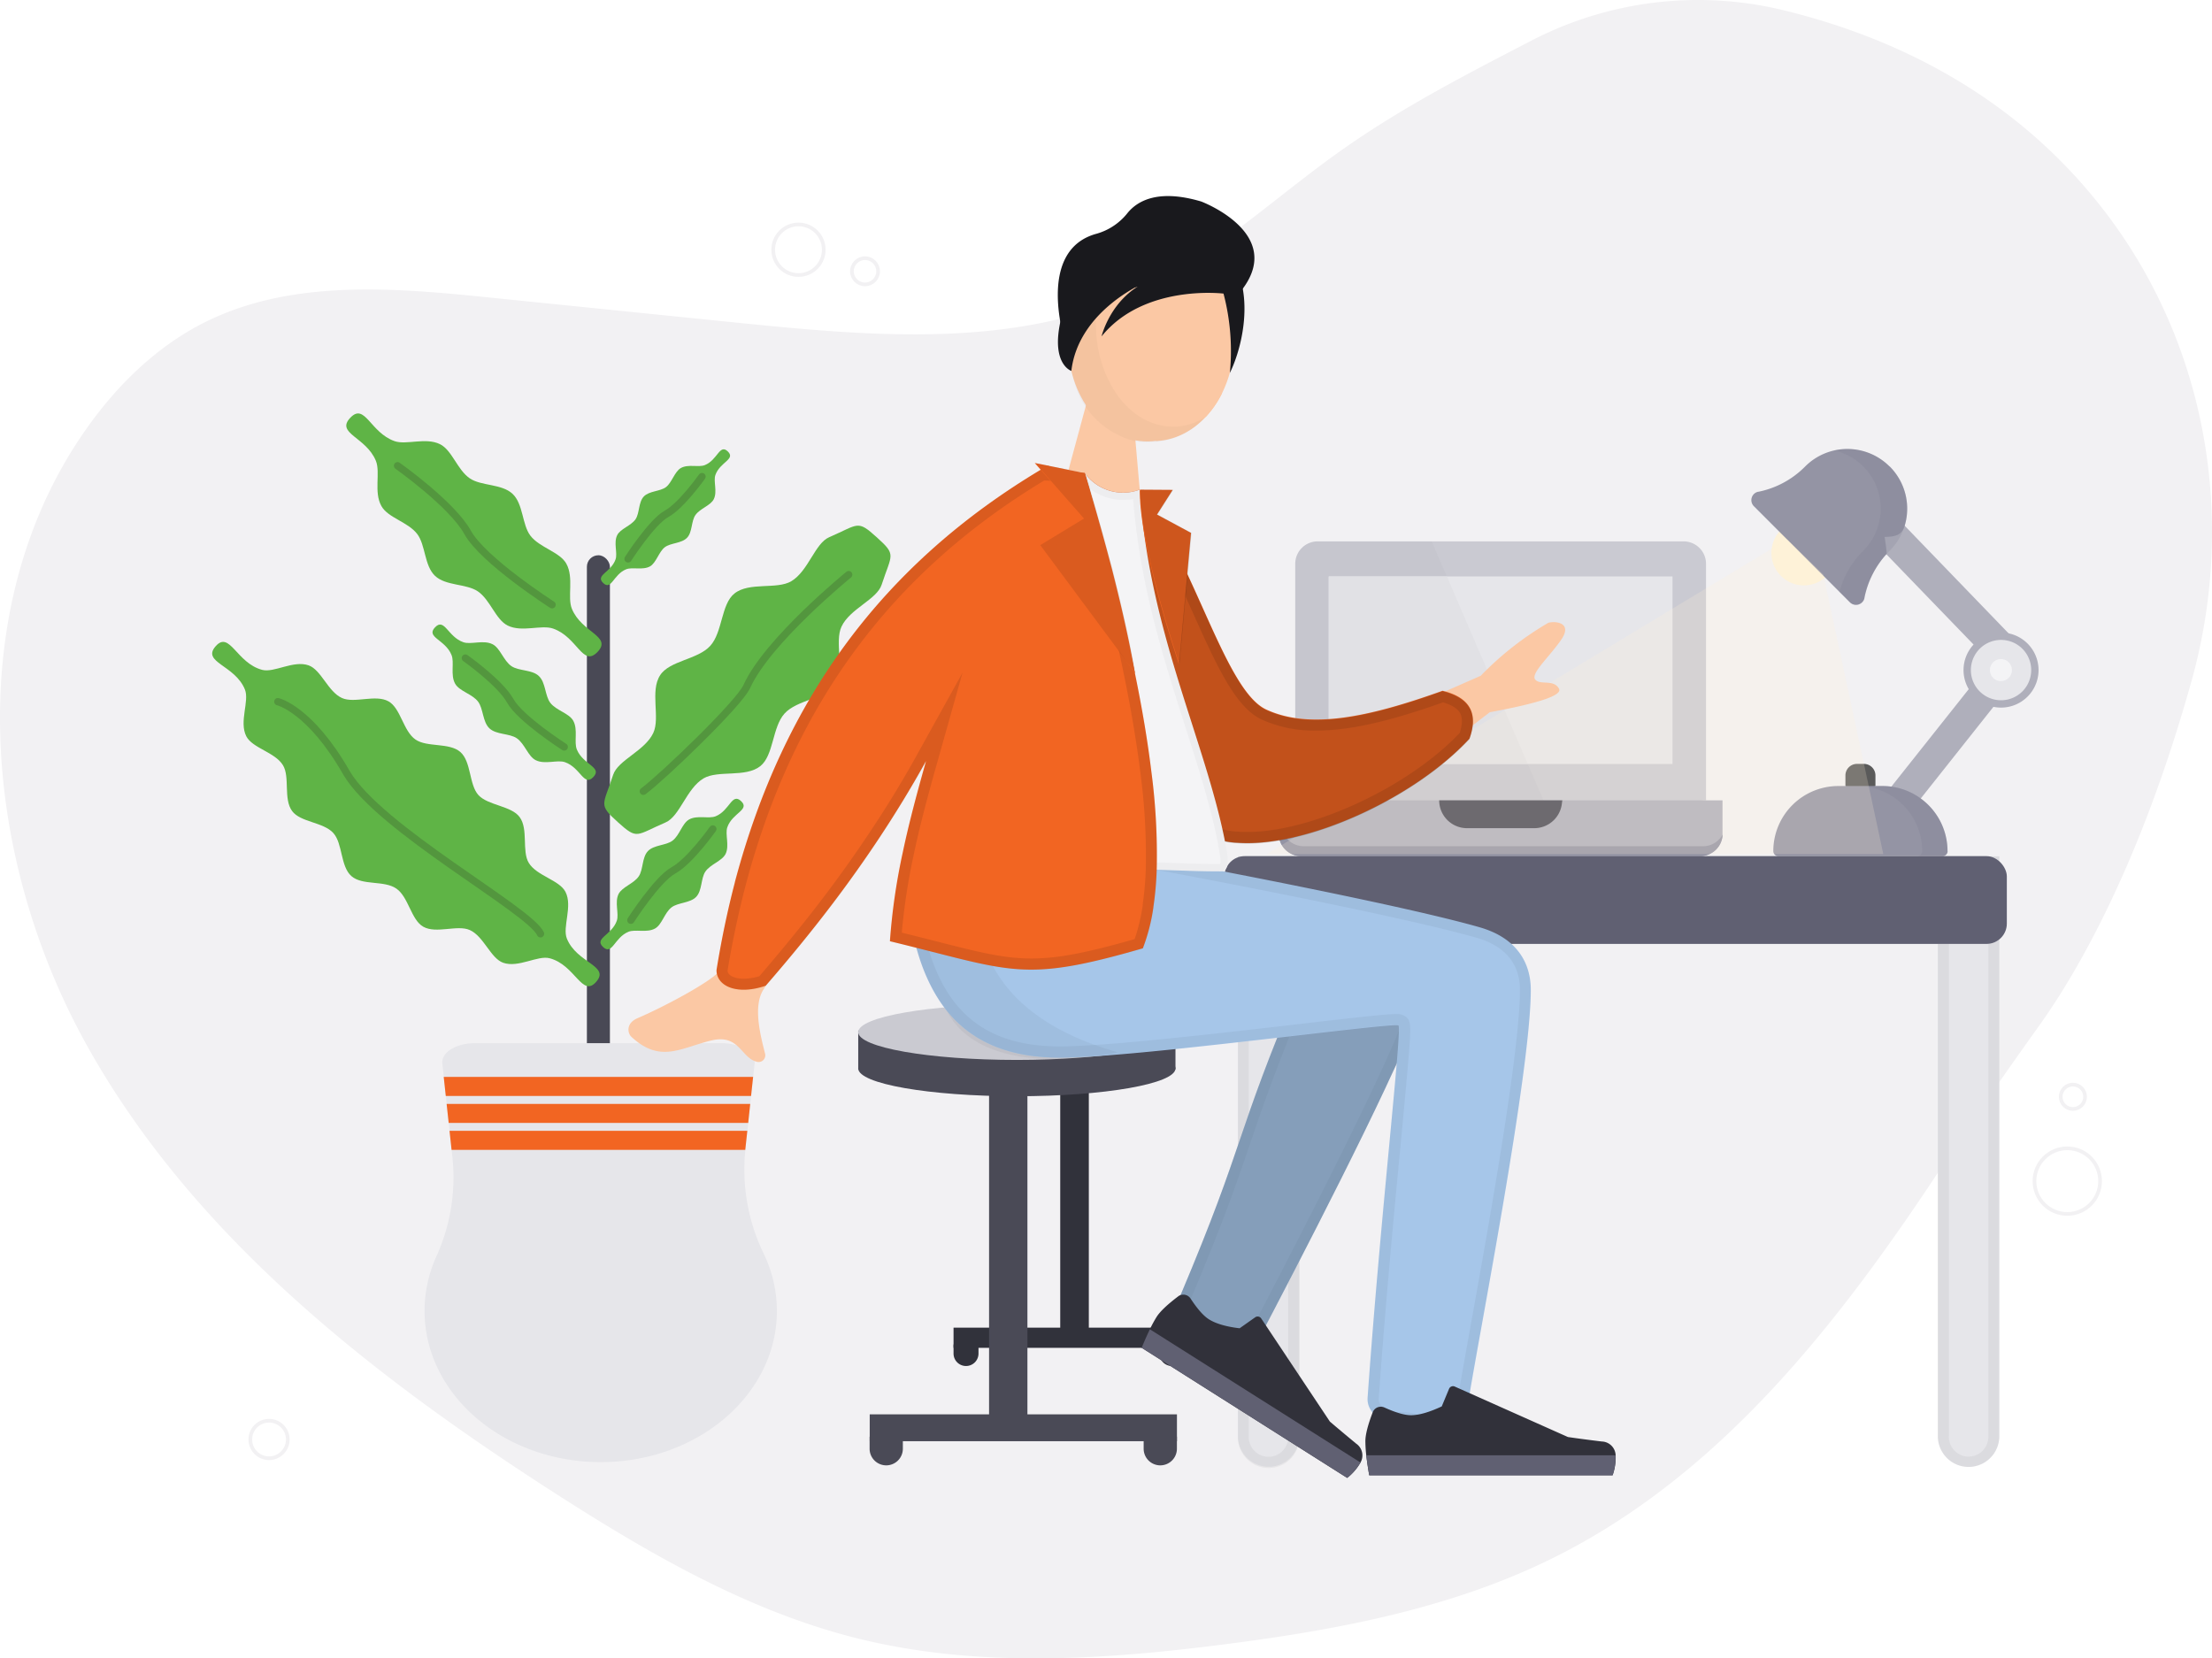 <svg xmlns="http://www.w3.org/2000/svg" xmlns:xlink="http://www.w3.org/1999/xlink" viewBox="0 0 602.7 451.85"><defs><clipPath id="a"><rect x="477.17" y="120.04" width="77.27" height="113.25" style="fill:none"/></clipPath></defs><title>Asset 1</title><path d="M485.45,2.67a98.58,98.58,0,0,0-68.32,8.47l-.31.16c-17.36,9-34.78,18-50.77,29.25C347.32,53.71,330.49,70,309.74,79.61,276.52,95.06,238,91.68,201.54,88l-67.89-6.9C107.36,78.39,79.42,76,55.78,87.83c-13.23,6.63-24.11,17.35-32.58,29.49-33.9,48.53-28.1,116.78.94,168.37S101.59,375,151.41,407c25.78,16.54,52.76,32.16,82.5,39.51,32.39,8,66.4,5.81,99.5,1.58,30.69-3.92,61.63-9.7,89.38-23.38,45.93-22.65,78.29-64.19,106.77-107.5,8.4-12.77,17.16-25.3,26.05-37.73,10.25-14.34,27.48-43.73,41.5-93.87,12.12-43.35,4.5-90.2-22.38-126.33C549.6,25.49,515.13,9.8,485.45,2.67Z" style="fill:#f2f1f3"/><circle cx="217.56" cy="68.05" r="6.89" style="fill:none;stroke:#f2f1f3;stroke-miterlimit:10"/><circle cx="235.69" cy="73.92" r="3.57" style="fill:none;stroke:#f2f1f3;stroke-miterlimit:10"/><circle cx="73.31" cy="392.24" r="5.11" style="fill:none;stroke:#f2f1f3;stroke-miterlimit:10"/><circle cx="563.27" cy="321.84" r="8.94" style="fill:none;stroke:#f2f1f3;stroke-miterlimit:10"/><circle cx="564.8" cy="298.86" r="3.32" style="fill:none;stroke:#f2f1f3;stroke-miterlimit:10"/><rect x="159.91" y="151.3" width="6.27" height="141.17" rx="3.14" style="fill:#494955"/><path d="M125.44,204.92c3,2.64,2.34,8.9,4.92,11.73s9,2.92,11.23,6c2.42,3.27.54,9.28,2.49,12.48,2.17,3.56,8.34,4.65,10,7.9,2,3.94-.89,9.59.37,12.71,2.7,6.72,11.84,7.39,8,11.79s-5.68-4.58-12.69-6.42c-3.26-.86-8.5,2.69-12.66,1.23-3.43-1.21-5.28-7.2-9.08-8.91-3.42-1.53-9.14,1.09-12.69-.91-3.31-1.86-4-8.08-7.33-10.39s-9.26-.77-12.26-3.41-2.35-8.9-4.92-11.73c-2.7-3-9-2.92-11.23-6-2.42-3.27-.54-9.28-2.49-12.48-2.17-3.56-8.34-4.64-10-7.9-2-3.94.89-9.58-.36-12.71-2.71-6.72-11.84-7.39-8-11.79s5.69,4.58,12.7,6.42c3.25.86,8.49-2.69,12.65-1.23,3.43,1.21,5.28,7.2,9.09,8.9,3.41,1.54,9.14-1.08,12.68.91,3.32,1.87,4,8.08,7.33,10.39C116.32,203.7,122.44,202.27,125.44,204.92Z" style="fill:#5fb446"/><path d="M75.7,191.2s8.79,2,18.74,19.44c9,15.29,49.87,37.29,52.83,43.8" style="fill:none;stroke:#231f20;stroke-linecap:round;stroke-miterlimit:10;stroke-width:2px;opacity:0.2"/><path d="M139.66,134.57c2.94,2.77,2.57,8.4,4.86,11.4,2.51,3.27,8,4.41,9.78,7.61,2.13,3.8.22,9.15,1.52,12.31,2.68,6.55,11.05,7.47,7,11.74s-5.42-4-12.11-6.35c-3.23-1.12-8.47,1.09-12.37-.82-3.3-1.63-4.74-7-8.15-9.33-3.13-2.12-8.72-1.44-11.66-4.22s-2.56-8.4-4.85-11.4c-2.49-3.28-8-4.42-9.76-7.62-2.13-3.79-.21-9.15-1.5-12.31-2.68-6.54-11-7.46-7-11.72s5.41,4,12.1,6.35c3.22,1.11,8.46-1.1,12.36.82,3.29,1.62,4.72,7,8.13,9.32C131.13,132.47,136.72,131.79,139.66,134.57Z" style="fill:#5fb446"/><path d="M108.32,126.91s14.89,10.52,19.1,18.17,23,19.7,23,19.7" style="fill:none;stroke:#231f20;stroke-linecap:round;stroke-miterlimit:10;stroke-width:2px;opacity:0.2"/><path d="M187.2,146.53c-1.48,1.57-4.47,1.37-6.07,2.59s-2.34,4.24-4,5.2c-2,1.13-4.86.12-6.54.81-3.49,1.42-4,5.88-6.24,3.73s2.14-2.88,3.37-6.44c.6-1.72-.58-4.51.44-6.58.86-1.76,3.73-2.53,5-4.34,1.13-1.66.77-4.64,2.25-6.2s4.46-1.36,6.06-2.58,2.35-4.23,4.05-5.19c2-1.13,4.87-.11,6.54-.8,3.49-1.42,4-5.87,6.24-3.72s-2.14,2.87-3.38,6.43c-.59,1.71.59,4.5-.43,6.57-.87,1.76-3.73,2.52-5,4.33C188.31,142,188.68,145,187.2,146.53Z" style="fill:#5fb446"/><path d="M191.27,129.87s-5.6,7.92-9.66,10.15-10.48,12.26-10.48,12.26" style="fill:none;stroke:#231f20;stroke-linecap:round;stroke-miterlimit:10;stroke-width:2px;opacity:0.2"/><path d="M189.7,244.37c-1.63,1.73-4.95,1.52-6.72,2.87-1.93,1.47-2.6,4.7-4.49,5.76-2.24,1.26-5.4.13-7.26.9-3.86,1.58-4.4,6.52-6.92,4.14s2.38-3.2,3.75-7.15c.66-1.9-.65-5,.48-7.29,1-1.95,4.14-2.8,5.5-4.81,1.25-1.84.85-5.14,2.49-6.87s4.95-1.51,6.72-2.86c1.93-1.47,2.61-4.69,4.5-5.76,2.23-1.25,5.39-.12,7.25-.88,3.86-1.58,4.4-6.51,6.92-4.13s-2.38,3.19-3.75,7.13c-.66,1.9.65,5-.48,7.29-1,1.94-4.14,2.78-5.5,4.79C190.94,239.34,191.34,242.64,189.7,244.37Z" style="fill:#5fb446"/><path d="M194.22,225.89s-6.21,8.78-10.71,11.26-11.62,13.59-11.62,13.59" style="fill:none;stroke:#231f20;stroke-linecap:round;stroke-miterlimit:10;stroke-width:2px;opacity:0.2"/><path d="M146.83,184.22c1.88,1.77,1.64,5.37,3.11,7.29,1.6,2.09,5.09,2.82,6.24,4.86,1.37,2.43.15,5.85,1,7.87,1.71,4.19,7.06,4.78,4.48,7.5s-3.46-2.58-7.74-4.06c-2.06-.71-5.41.7-7.91-.52-2.11-1-3-4.48-5.21-6-2-1.36-5.57-.92-7.45-2.7s-1.64-5.37-3.1-7.29c-1.6-2.09-5.09-2.82-6.24-4.87-1.36-2.42-.13-5.85-1-7.86-1.71-4.19-7.06-4.78-4.48-7.5s3.46,2.58,7.73,4.06c2.06.71,5.41-.7,7.9.52,2.11,1,3,4.49,5.2,6C141.38,182.88,145,182.44,146.83,184.22Z" style="fill:#5fb446"/><path d="M126.8,179.32s9.51,6.73,12.21,11.62,14.72,12.59,14.72,12.59" style="fill:none;stroke:#231f20;stroke-linecap:round;stroke-miterlimit:10;stroke-width:2px;opacity:0.2"/><path d="M193.51,176c-3.4,3.74-11.09,4-13.65,8-2.81,4.31.08,11.56-1.86,15.72-2.3,4.91-9.62,7.37-10.94,11.42-2.73,8.41-4.13,8,1.29,12.89s4.85,3.58,13,.07c3.91-1.69,5.66-9.21,10.34-12,3.95-2.33,11.44-.14,15.46-3.33,3.69-2.93,3.23-10.61,6.62-14.35s11.09-4,13.65-7.95c2.81-4.31-.09-11.56,1.86-15.72,2.3-4.91,9.62-7.37,10.94-11.42,2.73-8.4,4.13-8-1.29-12.89s-4.85-3.58-13-.06c-3.9,1.69-5.66,9.21-10.33,12-3.95,2.33-11.44.13-15.47,3.33C196.45,164.6,196.91,172.28,193.51,176Z" style="fill:#5fb446"/><path d="M231.24,156.58s-22.13,18-27.76,30.49c-2.13,4.7-23,24.71-28.19,28.54" style="fill:none;stroke:#231f20;stroke-linecap:round;stroke-miterlimit:10;stroke-width:2px;opacity:0.2"/><path d="M208.08,341.6a52.48,52.48,0,0,1-5-28.24h0l.56-5.2.24-2.15.55-5.2.23-2.16.56-5.2.39-3.67c0-.1,0-.2,0-.3,0-2.87-4-5.21-9-5.23H129c-5,.16-8.76,2.62-8.48,5.48l.4,3.67.55,5.2.23,2.16.57,5.19.23,2.16.55,5.2.27,2.5a52.12,52.12,0,0,1-4.5,26.72,36,36,0,0,0-3.14,14.68c0,22.75,21.49,41.2,48,41.2s48-18.45,48-41.2A36,36,0,0,0,208.08,341.6Z" style="fill:#e6e6ea"/><polygon points="205.2 293.45 204.64 298.63 121.46 298.63 120.9 293.45 205.2 293.45" style="fill:#f26522"/><polygon points="204.41 300.8 203.86 305.98 122.25 305.98 121.69 300.8 204.41 300.8" style="fill:#f26522"/><polygon points="203.62 308.14 203.06 313.32 123.04 313.32 122.48 308.14 203.62 308.14" style="fill:#f26522"/><path d="M337.29,233.29v158a8.38,8.38,0,0,0,8.38,8.38h0a8.38,8.38,0,0,0,8.37-8.38V257.2H528V391.34a8.38,8.38,0,0,0,8.37,8.38h0a8.38,8.38,0,0,0,8.38-8.38v-158Z" style="fill:#e6e6ea;fill-rule:evenodd"/><g style="opacity:0.05"><path d="M541.76,236.29v155a5.38,5.38,0,1,1-10.75,0V254.2H351V391.34a5.38,5.38,0,1,1-10.75,0v-155H541.76m3-3H337.29v158a8.38,8.38,0,1,0,16.75,0V257.2H528V391.34a8.38,8.38,0,0,0,8.37,8.38h0a8.38,8.38,0,0,0,8.38-8.38v-158Z"/></g><path d="M500.35,150.66a8.85,8.85,0,1,1-8.84-8.85,8.84,8.84,0,0,1,8.84,8.85Z" style="fill:#fef2d8"/><path d="M511,214.18l-4.09,2.3-4.09-2.3V211.3a3.15,3.15,0,0,1,3.16-3.15h1.86A3.16,3.16,0,0,1,511,211.3Z" style="fill:#5a5a5a"/><path d="M518.38,223.84,511.64,219l30.83-38.84,6.74,4.8Z" style="fill:#afafbb"/><polyline points="516.98 141.2 549.98 175.38 543.47 181.57 510.87 147.82" style="fill:#afafbb"/><path d="M530.64,231.91a17.73,17.73,0,0,0-17.74-17.73h-12a17.73,17.73,0,0,0-17.73,17.73,1.37,1.37,0,0,0,1.37,1.38h44.75a1.38,1.38,0,0,0,1.38-1.38Z" style="fill:#9494a4"/><g style="clip-path:url(#a)"><path d="M512.9,214.18H506a17.73,17.73,0,0,1,17.73,17.73,1.38,1.38,0,0,1-1.38,1.38h6.9a1.38,1.38,0,0,0,1.38-1.38,17.73,17.73,0,0,0-17.74-17.73Z" style="fill:#79788c;opacity:0.2"/></g><path d="M554.42,182.59a9.22,9.22,0,1,1-9.22-9.22,9.22,9.22,0,0,1,9.22,9.22Z" style="fill:#e6e6ea"/><path d="M548.19,182.59a3,3,0,1,1-3-3,3,3,0,0,1,3,3Z" style="fill:#f4f4f6"/><path d="M507.83,155.31a1.73,1.73,0,0,1-1.22-.5l-5.87-5.87a1.73,1.73,0,0,1,2.44-2.44l5.87,5.87a1.73,1.73,0,0,1,0,2.44,1.75,1.75,0,0,1-1.22.5Z" style="fill:#e7b821"/><g style="clip-path:url(#a)"><path d="M495.42,142.58a1.72,1.72,0,0,1-1.22-.5l-5.87-5.87a1.73,1.73,0,1,1,2.44-2.44l5.86,5.87a1.72,1.72,0,0,1-1.21,2.94Z" style="fill:#e7b821"/><path d="M514.85,127.11a16.24,16.24,0,0,0-23,0l-.25.25A24.78,24.78,0,0,1,479.1,134l-.09,0a2.34,2.34,0,0,0-1.13,3.94L504,164.08a2.35,2.35,0,0,0,4-1.12.29.29,0,0,1,0-.09A25,25,0,0,1,514,151c.21-.23-.5-4.69-.5-4.69,3.14-.06,4.74-.58,5.48-3.09a16.24,16.24,0,0,0-4.09-16.1Z" style="fill:#9494a4"/></g><path d="M514.85,127.11a16.24,16.24,0,0,0-15.07-4.35,16.23,16.23,0,0,1,7.89,27.31l-.25.25a24.53,24.53,0,0,0-6.22,10.93l2.83,2.83a2.35,2.35,0,0,0,4-1.12.29.29,0,0,1,0-.09,24.8,24.8,0,0,1,6.6-12.55l.25-.25a16.24,16.24,0,0,0,0-23Z" style="fill:#79788c;opacity:0.2"/><path d="M536,182.59a9.22,9.22,0,1,1,9.22,9.22,9.22,9.22,0,0,1-9.22-9.22Z" style="fill:none;stroke:#afafbb;stroke-linejoin:round;stroke-width:2px"/><path d="M352.91,153.62v64.46l56.24,3.8,55.69-3.8V153.62a6.11,6.11,0,0,0-6.1-6.1H359A6.11,6.11,0,0,0,352.91,153.62Z" style="fill:#cacad2"/><path d="M348.41,218.08v9.11a6.11,6.11,0,0,0,6.11,6.1H463.23a6.11,6.11,0,0,0,6.1-6.1v-9.11H348.41Z" style="fill:#afafbb"/><path d="M349.14,218.08v6.41a6.1,6.1,0,0,0,6.1,6.1H464a6.09,6.09,0,0,0,5.37-3.2,6.11,6.11,0,0,1-6.1,5.9H354.52a6.11,6.11,0,0,1-6.11-6.1v-9.11Z" style="fill:#9494a4"/><path d="M425.62,218.08H392.13a7.59,7.59,0,0,0,7.59,7.59H418A7.59,7.59,0,0,0,425.62,218.08Z" style="fill:#494955"/><g style="opacity:0.2"><path d="M425.6,218.68c0-.2,0-.4,0-.6h.23C425.78,218.28,425.69,218.48,425.6,218.68Z" style="fill:#010101"/></g><rect x="362.04" y="157.07" width="93.67" height="51.1" style="fill:#e6e6ea"/><polygon points="416.3 208.17 362.04 208.17 362.04 157.07 394.25 157.07 416.3 208.17" style="fill:#e6e6ea"/><path d="M359,147.52h31.1l30.46,70.56H352.91V153.62A6.11,6.11,0,0,1,359,147.52Z" style="fill:#1a1a1d;opacity:0.02"/><rect x="333.61" y="233.29" width="213.19" height="23.91" rx="5.53" style="fill:#606072"/><polyline points="486.93 146.96 345.14 232.73 513.14 232.73 496.8 156.51" style="fill:#fef2d8;opacity:0.2"/><rect x="288.88" y="293.97" width="7.79" height="72.36" style="fill:#31323b"/><rect x="259.81" y="361.77" width="62.92" height="5.5" style="fill:#31323b"/><path d="M259.81,366.34h6.8a0,0,0,0,1,0,0v2.48a3.4,3.4,0,0,1-3.4,3.4h0a3.4,3.4,0,0,1-3.4-3.4v-2.48a0,0,0,0,1,0,0Z" style="fill:#31323b"/><path d="M413.33,262.53c0,12.38-6.63,51.65-12.32,83.38-1.6,8.93-3.13,17.27-4.41,24.23-2,10.59-3.36,18-3.62,19.61-1,6.3-11.81,8-12.44,0-.34-4.32-.78-12.28-1.14-21.69-.29-7.69-.53-16.37-.61-24.82-.13-11.47,0-22.53.75-30.21s1.47-15.14,2.23-21.83c.06-.54.19-4,.25-4.53-9.19,16.59-23,42.6-41.29,72.17q-2.84,4.58-5.81,9.36L323.41,363q1.15-3.81,2.28-7.43,12-38.83,20-55.67c9.91-21,19.21-39,23.12-45.36l0,0c6.16-9.92,16.85-6.44,22.49-.41C399.52,249.1,413.34,255.45,413.33,262.53Z" style="fill:#fbc8a4;fill-rule:evenodd"/><path d="M315.92,366.34h6.8a0,0,0,0,1,0,0v2.48a3.4,3.4,0,0,1-3.4,3.4h0a3.4,3.4,0,0,1-3.4-3.4v-2.48a0,0,0,0,1,0,0Z" style="fill:#31323b"/><g style="opacity:0.1"><path d="M391.66,266.83c-1.76,4.81-5.1,12.27-9.2,20.9l.18-1.61c-9.19,16.59-22.36,39.68-40.65,69.25-.54-.12-1.65-.28-2.16-.46-5.89-2.14-6.57-.26-12.47-2.4a5.5,5.5,0,0,1-1-.47q12-38.84,20-55.67c9.91-21,19.21-39,23.12-45.36a.08.08,0,0,0,0,0C380.33,251.75,394,260.48,391.66,266.83Z" style="fill:#010101;fill-rule:evenodd"/></g><g style="opacity:0.1"><path d="M391.83,266.69c-1.76,4.81-5.1,12.27-9.2,20.9l.18-1.61c-9.19,16.59-22.36,39.68-40.65,69.25-.54-.12-1.65-.28-2.16-.46-5.89-2.14-6.57-.26-12.47-2.4a5.5,5.5,0,0,1-1-.47q12-38.83,20-55.67c9.91-21,19.21-39,23.12-45.36l0,0C380.5,251.61,394.15,260.34,391.83,266.69Z" style="fill:#010101;fill-rule:evenodd"/></g><ellipse cx="277.06" cy="291.14" rx="43.22" ry="7.57" style="fill:#4a4a56"/><polygon points="233.84 280.83 233.84 291.41 320.28 291.41 320.28 280.04 233.84 280.83" style="fill:#4a4a56;fill-rule:evenodd"/><ellipse cx="277.06" cy="281.25" rx="43.22" ry="7.57" style="fill:#cacad1"/><path d="M321.62,353c18.09-42.86,14.37-42.18,32.46-85,.18-.44-1.31-2-1-2.33,8.48-9,35.38,4.16,32.19,12.88-6.28,17.2-32.78,68.22-42.09,85.93-1.75,3.32-6.22,3.42-9.74,2.15-5.89-2.14-1-.17-6.9-2.31C322.51,362.83,320,357,321.62,353Z" style="fill:#a6c6e9;fill-rule:evenodd"/><g style="opacity:0.36"><g style="opacity:0.1"><path d="M361.58,262.61v3h0c7.66,0,17.08,5,20.08,9.28.43.61,1.11,1.77.8,2.6-6.62,18.12-36.09,74.46-41.93,85.57-.45.86-1.45,1.29-2.95,1.29a9.35,9.35,0,0,1-3.1-.57,22.41,22.41,0,0,0-4-1.29c-.15,0-.72-.22-2.93-1a6.39,6.39,0,0,1-3.19-7.3c9.09-21.53,12.76-32.3,16.31-42.72s7.15-21,16.15-42.32a3.26,3.26,0,0,0,0-2.57,10.79,10.79,0,0,1,4.75-.95v-3m0,0c-3.43,0-6.48.89-8.49,3-.32.35,1.17,1.89,1,2.33-18.09,42.85-14.37,42.17-32.46,85-1.67,3.95.89,9.83,4.93,11.29,5.89,2.14,1,.17,6.9,2.31a12.45,12.45,0,0,0,4.13.75c2.33,0,4.51-.81,5.61-2.9,9.31-17.71,35.8-68.73,42.09-85.94,2.43-6.65-12.65-15.9-23.7-15.9Z" style="fill:#010101"/></g></g><g style="opacity:0.2"><path d="M321.62,353c18.09-42.86,14.37-42.18,32.46-85,.18-.44-1.31-2-1-2.33,8.48-9,35.38,4.16,32.19,12.88-6.28,17.2-32.78,68.22-42.09,85.93-1.75,3.32-6.22,3.42-9.74,2.15-5.89-2.14-1-.17-6.9-2.31C322.51,362.83,320,357,321.62,353Z" style="fill:#010101;fill-rule:evenodd"/></g><rect x="269.49" y="291.41" width="10.45" height="98.93" style="fill:#4a4a56"/><rect x="236.97" y="385.39" width="83.71" height="7.32" style="fill:#4a4a56"/><path d="M237,391.46H246a0,0,0,0,1,0,0v3.3a4.53,4.53,0,0,1-4.53,4.53h0a4.53,4.53,0,0,1-4.53-4.53v-3.3A0,0,0,0,1,237,391.46Z" style="fill:#4a4a56"/><path d="M311.62,391.46h9.05a0,0,0,0,1,0,0v3.3a4.53,4.53,0,0,1-4.53,4.53h0a4.53,4.53,0,0,1-4.53-4.53v-3.3A0,0,0,0,1,311.62,391.46Z" style="fill:#4a4a56"/><path d="M401,345.91c-6,33.4-7.63,41.74-4.41,24.23l-17.2-2.06c.66,17.31-.29,8.43-.61-24.82Z" style="fill:#010101;fill-rule:evenodd;opacity:0.1"/><path d="M403.12,252.66c-20-5.73-71-15.57-91.5-19.3v-.07H246.75a37.73,37.73,0,0,0,.26,10.23c3,28.45,14.82,44.7,41.71,44.7,20.79,0,90.57-9.71,92.3-8.81,1.1.56-4.85,51.35-8.39,101.43-.3,4.25,4.06,6.94,8.32,6.93,6.4,0,6.4,2,12.8,2,3.62,0,5.7-3.78,6.26-7.35,2.75-17.6,17.09-90.14,17.09-112.69C417.1,262.41,413.33,255.58,403.12,252.66Z" style="fill:#a6c6e9;fill-rule:evenodd"/><path d="M267.51,237.53s-11.14,35.58,37,49.2c0,0-36.15,8.64-46.55-11.3a49.71,49.71,0,0,1-9.72-33.72Z" style="fill:#1a1a1e;opacity:0.05"/><g style="opacity:0.05"><path d="M311,236.29l.12,0c17.13,3.12,70.64,13.35,91.22,19.24,7.72,2.21,11.8,7.11,11.8,14.17,0,16.84-8.38,63.43-13.39,91.26-1.67,9.32-3,16.68-3.67,21-.3,1.93-1.43,4.81-3.31,4.81a15.62,15.62,0,0,1-5.49-.86,21.42,21.42,0,0,0-7.3-1.13,6.46,6.46,0,0,1-4.58-1.74,2.52,2.52,0,0,1-.74-2c1.78-25.11,4.19-50.75,6-69.46.87-9.32,1.63-17.37,2.09-23,.76-9.34.87-10.77-1.28-11.88a4.15,4.15,0,0,0-2-.39c-2.73,0-11.69,1-27.29,2.83-22,2.55-52.15,6-64.39,6-23.7,0-35.64-13-38.72-42v-.08l0-.09a35.2,35.2,0,0,1-.43-6.74H311m.66-3H246.75a37.73,37.73,0,0,0,.26,10.23c3,28.45,14.82,44.7,41.71,44.7,19.87,0,84.51-8.87,91.68-8.87a1.82,1.82,0,0,1,.62.06c1.1.56-4.85,51.35-8.39,101.43-.3,4.25,4.06,6.93,8.31,6.93h0c6.37,0,6.39,2,12.76,2h0c3.62,0,5.7-3.78,6.26-7.35,2.75-17.6,17.09-90.14,17.09-112.69,0-7.31-3.77-14.14-14-17.06-20-5.73-71-15.57-91.5-19.3v-.07Z" style="fill:#010101"/></g><ellipse cx="313.19" cy="92.3" rx="28.01" ry="22.2" transform="translate(204.45 400.17) rotate(-86.97)" style="fill:#fbc8a4"/><path d="M332.88,107.33c-3.74,7.39-10.22,12.43-17.75,12.85a49.84,49.84,0,0,1-6.06-3.54l.26,2.94,2.43,27.84-25.5-1.35,9.93-36.71,1-3.75a33.55,33.55,0,0,1-5.79-11.25c0-.49-.07-1-.08-1.51A31.4,31.4,0,0,1,298,72.21c10.4-6.42,28.37-.51,32.44,8.15C333.36,86.68,334.1,98,332.88,107.33Z" style="fill:#fbc8a4;fill-rule:evenodd"/><path d="M332.57,107.54a27.37,27.37,0,0,1-4.27,6.2,20,20,0,0,1-13.47,6.65l-.59,0a17.6,17.6,0,0,1-5.19-.22,23.36,23.36,0,0,1-13.7-10c-2.66-4.2-3.86-10-4.24-15.68,0-.49-.06-1-.08-1.51a31.4,31.4,0,0,1,6.61-20.64,21.62,21.62,0,0,1,9.64-6.92,18.31,18.31,0,0,1,5.48-1c12.41-.34,22.8,11.91,23.21,27.36A32.81,32.81,0,0,1,332.57,107.54Z" style="fill:#010101;fill-rule:evenodd;opacity:0.03"/><path d="M332.88,107.34a27.3,27.3,0,0,1-4.27,6.19,16.62,16.62,0,0,1-8,2.71,3.39,3.39,0,0,1-.55,0,15.4,15.4,0,0,1-4.84-.61c-4.91-1.37-9.2-5-12.18-10.17a33.53,33.53,0,0,1-4.37-15c0-.49-.07-1-.07-1.51-.17-8.06,2.23-15.43,6.22-20.66a23.31,23.31,0,0,1,2.77-3.06,18.31,18.31,0,0,1,5.48-1c12.41-.33,22.8,11.92,23.21,27.36A32.88,32.88,0,0,1,332.88,107.34Z" style="fill:#fbc8a4;fill-rule:evenodd"/><path d="M367.21,200.06l36.24-15.92a85.63,85.63,0,0,1,18.39-14.42c1.76-.56,6.79-.16,3.57,4.55s-8.41,9.23-7.12,10.88,5-.18,6.49,2.51q1.47,2.67-18.86,6.41l-27.14,20.81Zm-146.49,4.38,20.49,4.07q-30.92,57.6-33.15,61.06c-2.93,4.51-.93,12.3.4,17.54a1.82,1.82,0,0,1-2,2.26c-4.59-.85-4.85-7.8-12.79-5.82-8.4,2.08-13.78,6.18-21.61-1-1-.89-1.67-3.66,1.61-5.09,8.19-3.54,20.27-10.18,22.23-12.76Q199.88,259.38,220.72,204.44Z" style="fill:#fbc8a4;fill-rule:evenodd"/><path d="M400.37,201.28c-15.08,16.32-44.62,29.72-63.18,28.36a21.85,21.85,0,0,1-9.8-2.77c-24.6-14.86-32.06-66.62-31.48-97.54a12.9,12.9,0,0,0,10.13,4.9,12.73,12.73,0,0,0,4.46-.8l.11.15c15.1,20.24,23.19,54.57,34.43,59.77,11.87,5.5,28,2.06,48-5.12C400.34,190,402.92,194.24,400.37,201.28Z" style="fill:#f26522;fill-rule:evenodd"/><path d="M400.37,201.41c-15.08,16.32-44.62,29.72-63.18,28.36a21.85,21.85,0,0,1-9.8-2.77c-24.6-14.86-32.06-66.62-31.48-97.54a12.9,12.9,0,0,0,10.13,4.9,12.73,12.73,0,0,0,4.46-.8l.11.15C325.71,154,333.8,188.28,345,193.48c11.87,5.5,28,2.06,48-5.12C400.34,190.17,402.92,194.37,400.37,201.41Z" style="fill:#010101;fill-rule:evenodd;opacity:0.2"/><g style="opacity:0.1"><path d="M298.9,135.55a16,16,0,0,0,7.14,1.68,15.51,15.51,0,0,0,3.27-.34c6.11,8.69,11.17,20,15.65,29.94,6.5,14.48,11.64,25.92,18.82,29.24a34.7,34.7,0,0,0,14.91,3c8.87,0,19.54-2.37,34.51-7.69,2.4.72,4,1.73,4.66,3s.62,3-.12,5.32c-13.88,14.7-40.22,27-57.86,27-.85,0-1.68,0-2.47-.08a19,19,0,0,1-8.47-2.35c-21.58-13-29.56-58-30-88.75m-3-6.22c-.58,30.92,6.88,82.68,31.48,97.54a21.85,21.85,0,0,0,9.8,2.77c.87.06,1.77.09,2.69.09,18.61,0,46.12-12.9,60.49-28.45,2.55-7,0-11.24-7.3-13.05-13.17,4.73-24.67,7.83-34.38,7.83A32.07,32.07,0,0,1,345,193.35c-11.24-5.2-19.33-39.53-34.43-59.77l-.11-.15a12.73,12.73,0,0,1-4.46.8,12.9,12.9,0,0,1-10.13-4.9Z" style="fill:#010101"/></g><path d="M332.42,237.44c-5.78,0-9.31-.2-17.26-.44-14.49-.46-32.72-1.1-55.11-1.1,3.37-45.33,8.85-78.67,24.46-106.81.4-.73.81-1.45,1.23-2.17l9.79,2a.65.65,0,0,0,0-.13l.05.07,0,.07h0v0a3.91,3.91,0,0,0,.3.41,12.9,12.9,0,0,0,10.13,4.9,12.73,12.73,0,0,0,4.46-.8l.1,0c0,.06,0,.12,0,.18,2.42,38,17.71,68,23.16,95.46,0,.18.08.39.12.6C334.49,232.4,335.67,237.44,332.42,237.44Z" style="fill:#f4f4f6;fill-rule:evenodd"/><g style="opacity:0.03"><path d="M286.76,129.16l7.49,1.51.12.23h.24A14.86,14.86,0,0,0,306,136.23a15.6,15.6,0,0,0,2.74-.25c1.81,23.25,8.36,43.76,14.17,61.92,3.53,11,6.87,21.5,8.87,31.57,0,.17.07.35.11.54v.05l0,.21c.62,2.84.79,4.58.5,5.17h-.06c-4.09,0-7.11-.1-11.29-.25l-5.9-.19-3.19-.1c-13.41-.43-30-1-49.83-1,3.31-43.37,8.6-76,24.06-103.85l.49-.89m-1-2.24c-.42.72-.83,1.44-1.23,2.17-15.61,28.14-21.09,61.48-24.46,106.81,22.39,0,40.62.64,55.11,1.1,7.95.24,11.48.44,17.26.44,3.25,0,2.07-5,1.47-7.8,0-.21-.08-.42-.12-.6-5.45-27.47-20.74-57.49-23.16-95.46,0-.06,0-.12,0-.18l-.1,0a12.73,12.73,0,0,1-4.46.8,12.9,12.9,0,0,1-10.13-4.9,3.91,3.91,0,0,1-.3-.41v0h0l0-.07-.05-.07a.65.65,0,0,1,0,.13l-9.79-2Z"/></g><path d="M315.16,237a88.81,88.81,0,0,1-.9,10.1s0,.07,0,.1a51.21,51.21,0,0,1-2.88,11.2c-33.08,9.56-35.45,6.18-68.91-1.93A170.6,170.6,0,0,1,246,232.13c.67-3.19,1.42-6.39,2.23-9.61,1.25-5,2.63-10,4.08-15.15-4.28,7.72-8.7,14.88-13.08,21.46-7.53,11.32-14.93,20.94-21.32,28.75-3.43,4.21-6.57,7.89-9.27,11-7.72,2.67-13.42.2-13.42-4.24q2-12.39,5-23.9a.13.13,0,0,1,0-.06C213.58,190,240.94,153.53,283.56,128c.64-.38,12,.88,12,.88q8.73,30.36,13.66,54.52h0q3,14.54,4.48,26.78A172.52,172.52,0,0,1,315.16,237Z" style="fill:#f26522;fill-rule:evenodd"/><g style="opacity:0.1"><path d="M284.51,130.94c1.74,0,5.88.42,8.7.72,5.52,19.35,9.89,36.85,13,52.05h0l.07.3c1.94,9.54,3.44,18.47,4.44,26.55a171.13,171.13,0,0,1,1.47,26.32,89.71,89.71,0,0,1-.84,9.58v0l0,.26a51.12,51.12,0,0,1-2.2,9.18c-13.45,3.84-21.16,5.28-28.12,5.28-7.58,0-14.47-1.76-25.87-4.67-2.83-.72-6-1.52-9.45-2.38a171.45,171.45,0,0,1,3.29-21.41c.63-3,1.35-6.11,2.2-9.5,1.08-4.28,2.33-8.93,4.06-15.07l7-24.85-12.52,22.58c-3.94,7.12-8.3,14.27-13,21.26-6.39,9.6-13.31,18.93-21.15,28.51-3.17,3.89-6.12,7.36-8.67,10.35a15.41,15.41,0,0,1-4.29.69c-2.11,0-4.24-.67-4.4-2.16,1.31-8,3-15.88,4.94-23.31l.1-.38v0c13-48.8,39.56-84.76,81.25-109.91m-.19-3a2.28,2.28,0,0,0-.76.07c-42.62,25.52-70,62-83.29,112.41a.13.13,0,0,0,0,.06q-3.06,11.52-5,23.9c0,3.18,2.92,5.34,7.41,5.34a18.51,18.51,0,0,0,6-1.1c2.7-3.15,5.84-6.83,9.27-11,6.39-7.81,13.79-17.43,21.32-28.75,4.38-6.58,8.8-13.74,13.08-21.46-1.45,5.14-2.83,10.17-4.08,15.15-.81,3.22-1.56,6.42-2.23,9.61a170.6,170.6,0,0,0-3.54,24.34c19.17,4.64,28.13,7.74,38.51,7.74,7.74,0,16.27-1.73,30.4-5.81a51.21,51.21,0,0,0,2.88-11.2s0-.07,0-.1a88.81,88.81,0,0,0,.9-10.1,172.52,172.52,0,0,0-1.49-26.8q-1.51-12.25-4.48-26.78h0q-4.9-24.15-13.66-54.52s-8.55-.95-11.21-.95Z"/></g><path d="M333.37,80s-21.64-2.68-33.23,11.66c0,0,2.42-10.32,12.17-14.84,0,0-18.45,7.56-20.4,24.25,0,0-7.77-2.52-.64-21,5.17-13.39,19.67-23.79,33.94-17.94.43.17.86.36,1.3.57,17.4,8.14,13.05,29.82,8.59,38.92A61.5,61.5,0,0,0,333.37,80Z" style="fill:#19191d;fill-rule:evenodd"/><path d="M290.29,93.46s-8.39-25.31,8.59-29.8A16.49,16.49,0,0,0,307.25,58c2.74-3.34,8.44-6.54,20.05-3.09,0,0,22.88,8.6,11.13,24,0,0-35.54-5.45-44,5.89Z" style="fill:#19191d;fill-rule:evenodd"/><path d="M309.19,183.42h0l-23.26-33.12,9.3-9-10.72-12.2-.95-1.08-1.63-1.86,3.55.71c.14-.08.32,0,.26.06l9.79,2a.65.65,0,0,0,0-.13,1.8,1.8,0,0,0-.06-.22,1,1,0,0,1,.11.29.09.09,0,0,1,0,.06,4.56,4.56,0,0,1,.18.52c.11.35.22.72.33,1.09l.8,2.68c.1.31.19.63.28,1l.39,1.33c.13.46.27.92.41,1.39,1.5,5.18,3.24,11.42,5,18.11.23.93.47,1.87.71,2.82.85,3.39,1.69,6.87,2.48,10.37.14.64.29,1.28.43,1.93,1,4.48,1.9,9,2.66,13.34Z" style="fill:#f26522;fill-rule:evenodd"/><path d="M309.32,183.42h0l-25.88-34.88,11.92-7.24-10.72-12.2-.95-1.08-1.63-1.86,3.55.71.26.06,9.79,2h.07v0c0,.16.09.32.14.49.11.35.22.72.33,1.09.34,1.12.71,2.34,1.08,3.64l.39,1.33c.13.46.27.92.41,1.39,1.5,5.18,3.24,11.42,5,18.11.23.93.47,1.87.71,2.82.85,3.39,1.69,6.87,2.48,10.37.14.64.29,1.28.43,1.93,1,4.48,1.9,9,2.66,13.34Z" style="fill:#010101;fill-rule:evenodd;opacity:0.1"/><path d="M321.22,181.05l3.29-35.84-9.28-5,4.28-6.72-8.91-.06S309.47,145.43,321.22,181.05Z" style="fill:#f26522;fill-rule:evenodd"/><path d="M321.35,181.05l3.29-35.84-9.28-5,4.28-6.72-8.91-.06S309.6,145.43,321.35,181.05Z" style="fill:#010101;fill-rule:evenodd;opacity:0.15"/><path d="M439.38,402H373.07c-.36-2.07-.62-3.89-.81-5.46a37,37,0,0,1-.24-3.82c0-1.75.65-4.37,2-7.89a1.56,1.56,0,0,1,.06-.15,2.35,2.35,0,0,1,2.14-1.36,2.43,2.43,0,0,1,1,.21q4.62,2.1,7.24,2.1c2.14,0,4.94-.8,8.37-2.4l2-4.81v0a1.16,1.16,0,0,1,1.55-.6l30.83,13.75c2.44.36,5.53.77,9.24,1.22a3.89,3.89,0,0,1,3.76,3.77A14.38,14.38,0,0,1,439.38,402Z" style="fill:#31313a;fill-rule:evenodd"/><path d="M439.38,402H373.07c-.36-2.07-.62-3.89-.81-5.46h67.9A14.38,14.38,0,0,1,439.38,402Z" style="fill:#606072;fill-rule:evenodd"/><path d="M367.07,402.71l-56-35.45c.79-1.95,1.55-3.62,2.23-5.05a36.4,36.4,0,0,1,1.83-3.36c.94-1.48,2.89-3.34,5.89-5.61l.13-.1a2.38,2.38,0,0,1,2.54,0,2.66,2.66,0,0,1,.71.71c1.85,2.82,3.51,4.71,5,5.65,1.81,1.14,4.6,2,8.36,2.44l4.25-3h0a1.16,1.16,0,0,1,1.63.32l18.71,28.1c1.87,1.61,4.26,3.61,7.15,6a3.89,3.89,0,0,1,1.17,5.2A14.36,14.36,0,0,1,367.07,402.71Z" style="fill:#31313a;fill-rule:evenodd"/><path d="M367.07,402.71l-56-35.45c.79-1.95,1.55-3.62,2.23-5.05l57.38,36.3A14.36,14.36,0,0,1,367.07,402.71Z" style="fill:#606072;fill-rule:evenodd"/></svg>